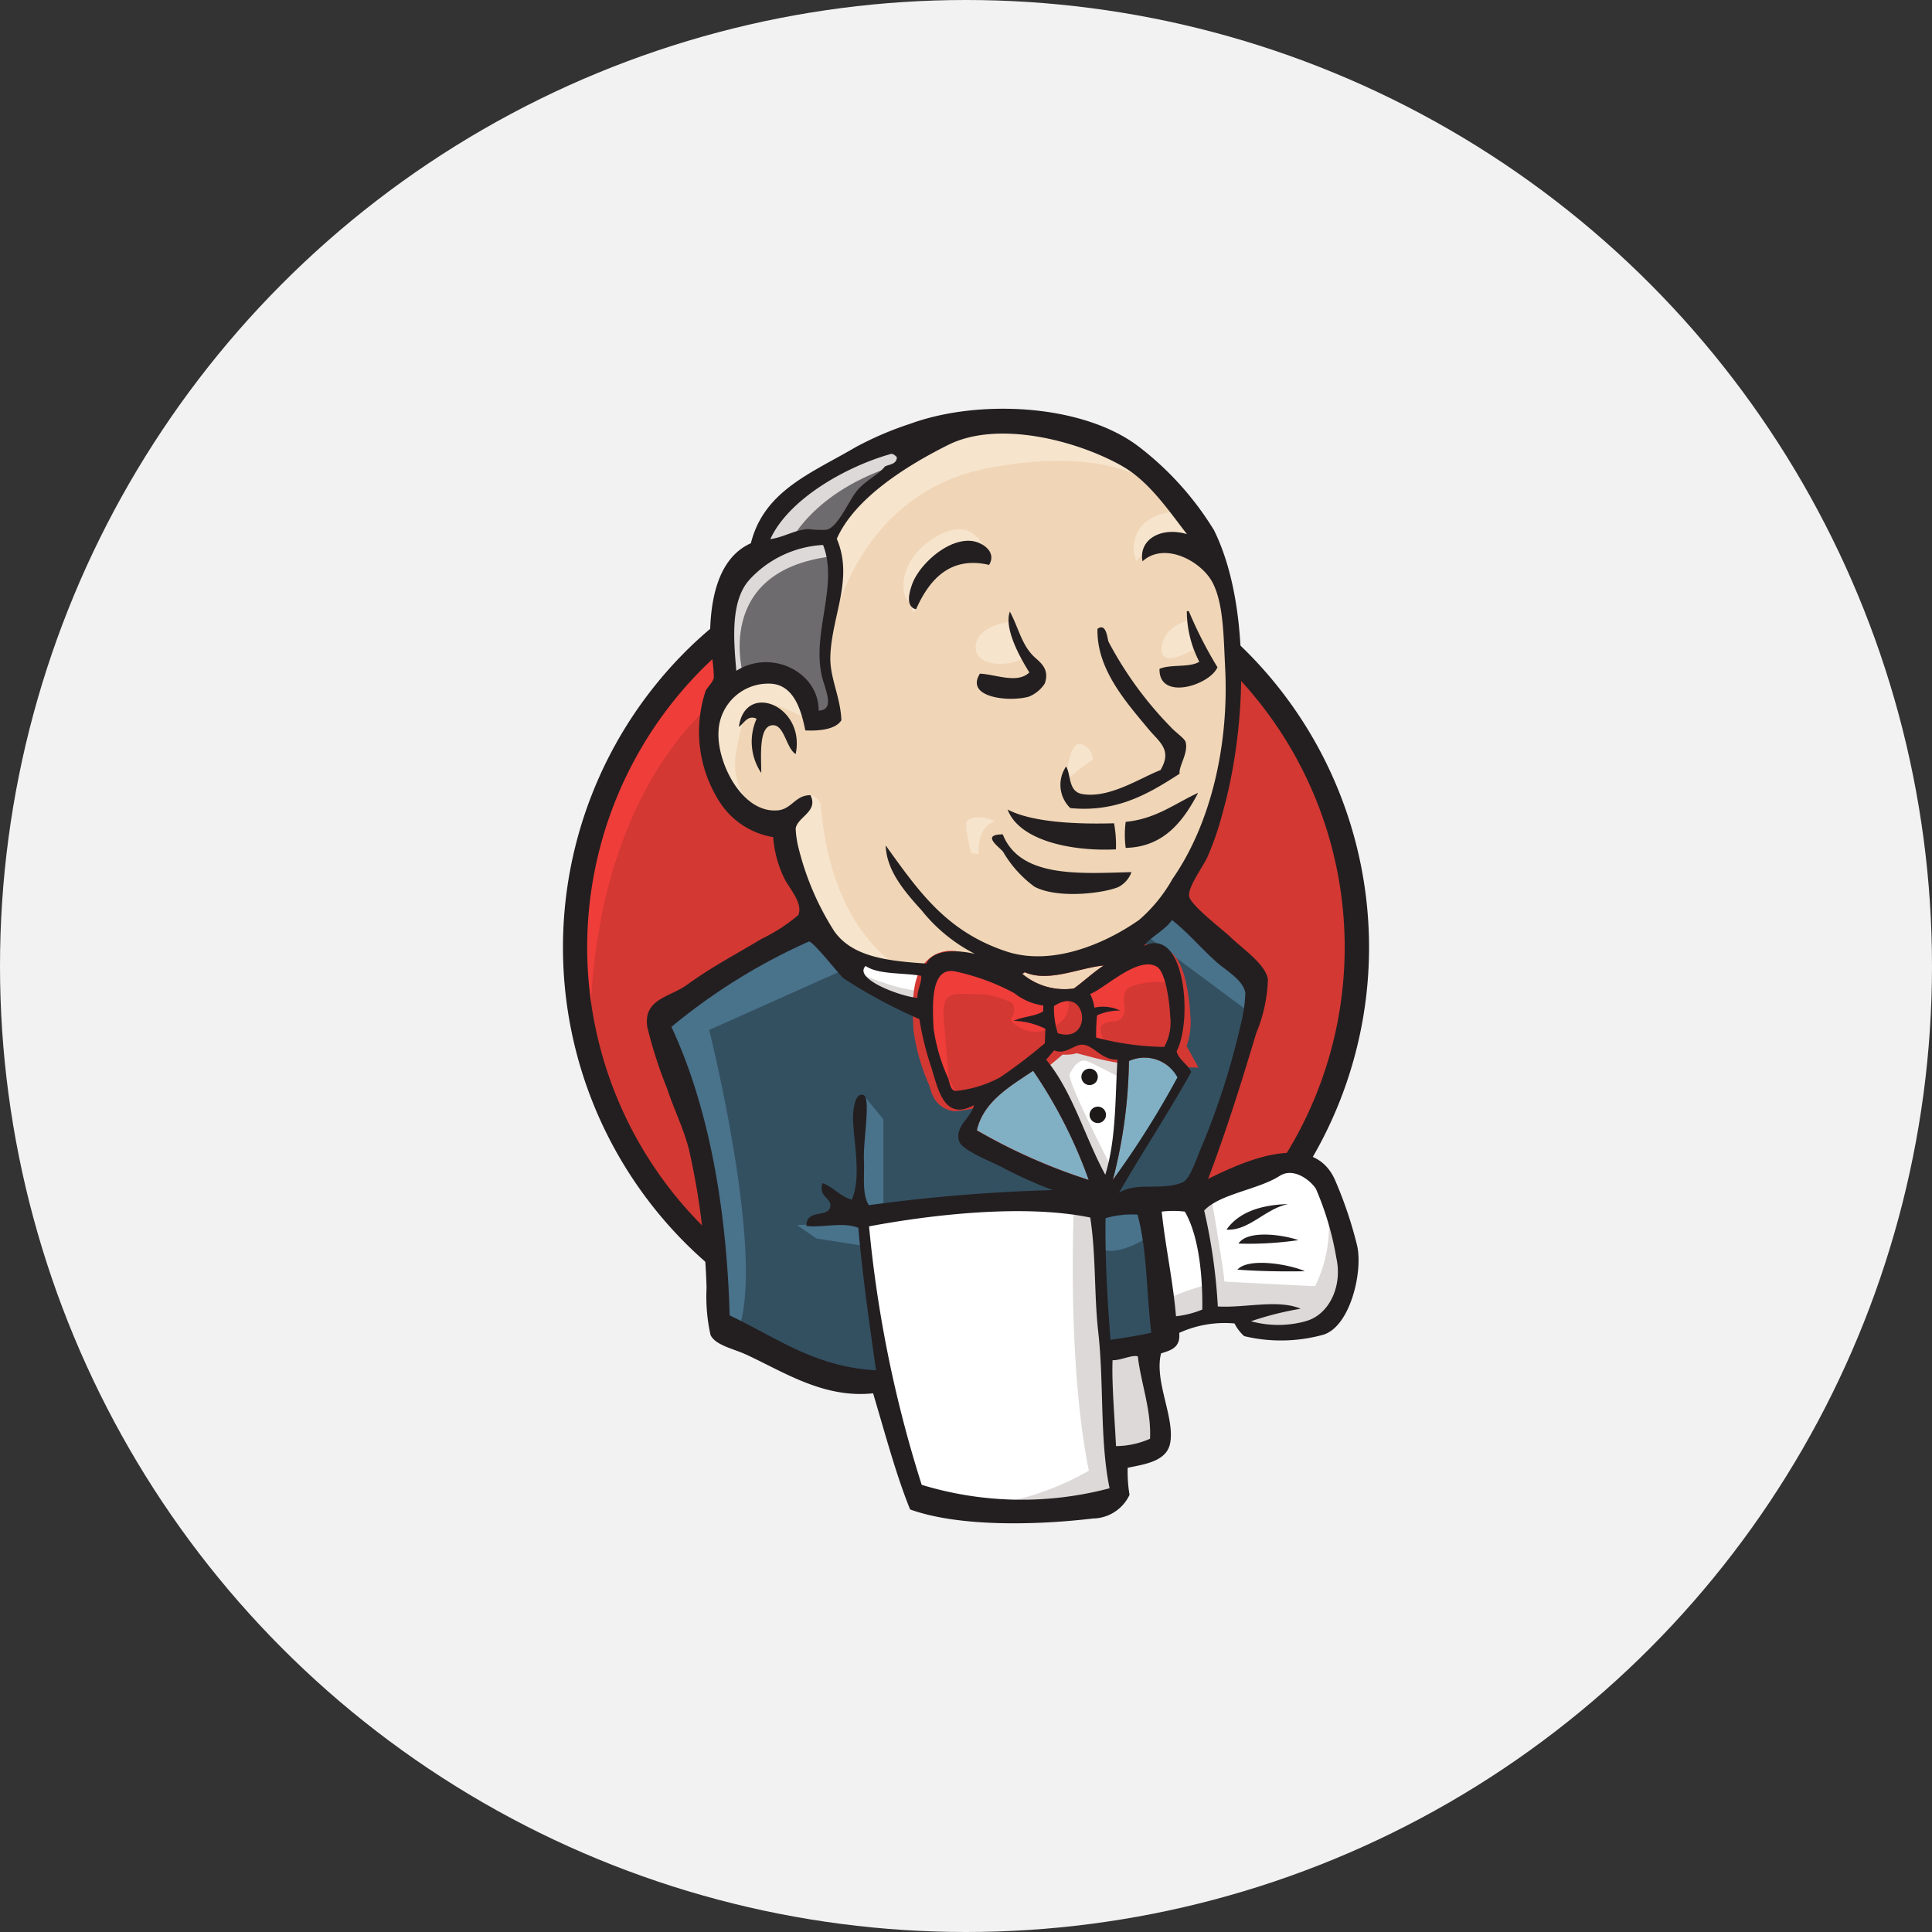 <svg xmlns="http://www.w3.org/2000/svg" width="120" height="120" viewBox="0 0 120 120">
  <rect x="0" y="0" width="120" height="120" fill="#333333" stroke="none"/>
  <g id="Group_134886" data-name="Group 134886" transform="translate(-811 -3725.397)">
    <circle id="Ellipse_5042" data-name="Ellipse 5042" cx="60" cy="60" r="60" transform="translate(811 3725.397)" fill="#f2f2f2"/>
    <g id="jenkins" transform="translate(835.967 3740.787)">
      <path id="Path_111499" data-name="Path 111499" d="M61.957,73.234c0,13.715-10.87,24.834-24.279,24.834S13.4,86.95,13.4,73.234,24.269,48.4,37.678,48.4,61.957,59.519,61.957,73.235" transform="translate(-2.644 -29.878)" fill="#d33833"/>
      <path id="Path_111500" data-name="Path 111500" d="M13.317,84.9S11.56,59,35.423,58.258l-1.665-2.775L20.809,59.83l-3.7,4.255-3.237,6.2L12.022,77.5l.555,4.809" transform="translate(-1.573 -35.389)" fill="#ef3d3a"/>
      <path id="Path_111501" data-name="Path 111501" d="M18.4,53.974a24.485,24.485,0,0,0,0,34.067,23.144,23.144,0,0,0,33.258,0,24.485,24.485,0,0,0,0-34.067,23.145,23.145,0,0,0-33.258,0ZM17.326,89.1a25.991,25.991,0,0,1,0-36.175,24.651,24.651,0,0,1,35.414,0,25.99,25.99,0,0,1,0,36.175,24.649,24.649,0,0,1-35.414,0" transform="translate(0 -27.559)" fill="#231f20"/>
      <path id="Path_111502" data-name="Path 111502" d="M77.4,47.111l-3.7.555-4.995.555-3.237.092-3.145-.092-2.4-.74-2.127-2.312-1.665-4.717-.37-1.018-2.22-.74-1.295-2.127-.925-3.052,1.017-2.682,2.4-.832,1.942.925.925,2.035,1.11-.185.37-.462-.37-2.127L58.62,27.5l.555-3.7-.022-2.113,1.686-2.7,2.96-2.127,5.18-2.22,5.735.832,4.995,3.607,2.312,3.7,1.48,2.682.37,6.66-1.11,5.735-2.035,5.087-1.942,2.682" transform="translate(-32.142 -3.617)" fill="#f0d6b7"/>
      <path id="Path_111503" data-name="Path 111503" d="M63.229,172.358,50,172.913v2.22l1.11,7.769-.555.648L41.308,180.4l-.647-1.11-.925-10.452-2.127-6.29-.463-1.48,7.4-5.087,2.312-.925,2.035,2.5,1.757,1.573,2.035.647.925.277,1.11,4.81.832,1.017,2.127-.74-1.48,2.867,8.047,3.792-1.018.555" transform="translate(-21.12 -112.863)" fill="#335061"/>
      <path id="Path_111504" data-name="Path 111504" d="M54.6,33.749l2.4-.832,1.942.925.925,2.035,1.11-.185.277-1.11L60.7,32.454l.555-5.087L60.8,24.592l1.665-1.942,3.607-2.867-1.017-1.387-5.087,2.5-2.127,1.665-1.2,2.59-1.85,2.5L54.23,30.6l.37,3.145" transform="translate(-34.412 -6.533)" fill="#6d6b6d"/>
      <path id="Path_111505" data-name="Path 111505" d="M58.391,26.144s1.387-3.422,6.937-5.087.277-1.2.277-1.2l-6.012,2.313-2.312,2.312-1.018,1.85,2.127-.185m-2.775,8.047s-1.942-6.475,5.457-7.4l-.277-1.11-5.087,1.2-1.48,4.809.37,3.145,1.018-.647" transform="translate(-34.411 -7.623)" fill="#dcd9d8"/>
      <path id="Path_111506" data-name="Path 111506" d="M55.982,36.069,57.193,34.9a.78.78,0,0,1,.639.711c.092.648.37,6.475,4.347,9.62.362.287-2.96-.463-2.96-.463l-2.96-4.624M73,34.311s.216-2.8.971-2.588a1.039,1.039,0,0,1,.755.971S72.894,33.88,73,34.311m7.677-10.267s-1.525.322-1.665,1.665,1.665.277,1.942.185M69.486,24.137s-2.035.277-2.035,1.572,2.312,1.2,2.96.648m-13.5,3.792s-3.515-2.127-3.885-.093-1.2,3.515.555,5.642l-1.2-.37-1.11-2.867-.37-2.775,2.127-2.22,2.4.185,1.387,1.11.093,1.387m1.665-5.827s1.572-8.14,9.527-9.712c6.549-1.294,9.989.277,11.284,1.757,0,0-5.827-6.937-11.377-4.809s-9.619,6.012-9.527,8.509a40.8,40.8,0,0,1,.093,4.255m21.458-7.03S77.349,17.2,77.256,19.6a1.836,1.836,0,0,0,.185.74s2.128-2.4,3.422-1.11" transform="translate(-31.817 -0.899)" fill="#f7e4cd"/>
      <path id="Path_111507" data-name="Path 111507" d="M110.582,45.924s-.462-3.691-3.609-1.545c-2.035,1.387-1.85,3.33-1.48,3.7s.269,1.115.551.6.189-2.176,1.206-2.638,2.685-.979,3.331-.12" transform="translate(-74.114 -26.227)" fill="#f7e4cd"/>
      <path id="Path_111508" data-name="Path 111508" d="M48.891,157.235,40.2,161.12S43.8,175.457,41.954,179.9l-1.295-.462-.093-5.457-2.4-10.359-1.018-2.868,9.064-6.1,2.682,2.589m.894,7.93,1.233,1.5v5.55h-1.48s-.185-3.885-.185-4.347.185-2.127.185-2.127m.277,7.307-4.162.185,1.2.832,2.96.462" transform="translate(-21.119 -112.539)" fill="#49728b"/>
      <path id="Path_111509" data-name="Path 111509" d="M158.4,233.071l3.423-.093.832,8.509-3.515.462-.74-8.879" transform="translate(-115.455 -173.483)" fill="#335061"/>
      <path id="Path_111510" data-name="Path 111510" d="M162.563,167.589l5.179-.277s2.127-5.365,2.127-5.642,1.85-7.769,1.85-7.769l-4.162-4.347-.832-.74-2.22,2.22v8.6l-1.942,7.954" transform="translate(-118.696 -108.001)" fill="#335061"/>
      <path id="Path_111511" data-name="Path 111511" d="M161.632,166.941l-3.237.648.463,2.59c1.2.555,3.237-.925,3.237-.925m-.37-18.5,6.475,4.81.185-2.22-4.9-4.532-1.758,1.942" transform="translate(-115.454 -108.001)" fill="#49728b"/>
      <path id="Path_111512" data-name="Path 111512" d="M98.088,251.616l-1.915-7.771-.952-5.733-.158-4.256,8.667-.461h5.392l-.49,9.713.832,7.492-.093,1.387-7.029.555-4.255-.925" transform="translate(-66.18 -173.806)" fill="#fff"/>
      <path id="Path_111513" data-name="Path 111513" d="M132.231,231.033s-.463,9.619.925,16.464a17.667,17.667,0,0,1-6.845,2.22l7.77-.277.925-.555-1.11-15.169-.277-3.238" transform="translate(-90.492 -171.538)" fill="#dcd9d8"/>
      <path id="Path_111514" data-name="Path 111514" d="M174.8,232l3.607-1.018,6.844-.37,1.018-3.145-1.85-5.457-2.127-.277-2.96.925-2.84,1.387-1.507-.277-1.175.462" transform="translate(-127.448 -164.734)" fill="#fff"/>
      <path id="Path_111515" data-name="Path 111515" d="M177.979,236.63a13.538,13.538,0,0,1,2.775-1.017l-1.018-5.087,1.2-.462s.832,4.81.832,5.364c0,0,5.18.277,5.642.277a8.4,8.4,0,0,0,.832-4.347l1.017,2.96.093,1.665-1.48,2.22-1.665.37-2.775-.093-.925-1.2-3.237.462-1.018.37" transform="translate(-130.69 -171.215)" fill="#dcd9d8"/>
      <path id="Path_111516" data-name="Path 111516" d="M147.017,196.677l-2.035-5.179-2.128-3.052s.462-1.3,1.11-1.3h2.128l2.035.74-.185,3.422-.925,5.364" transform="translate(-103.363 -137.828)" fill="#fff"/>
      <path id="Path_111517" data-name="Path 111517" d="M146.863,194.266s-2.59-4.994-2.59-5.734c0,0,.462-1.11,1.11-.832s2.035,1.017,2.035,1.017v-1.757l-3.145-.648-2.127.277,3.607,8.51.74.093" transform="translate(-102.812 -137.175)" fill="#dcd9d8"/>
      <path id="Path_111518" data-name="Path 111518" d="M95.029,163.58l-2.562-.279-2.4-.74v.832l1.175,1.3,3.7,1.665" transform="translate(-62.29 -118.697)" fill="#fff"/>
      <path id="Path_111519" data-name="Path 111519" d="M92.841,168.4s2.867,1.2,3.792.925l.092,1.109-2.589-.554-1.572-1.11.277-.37" transform="translate(-64.236 -123.239)" fill="#dcd9d8"/>
      <path id="Path_111520" data-name="Path 111520" d="M162.094,170.6a17.587,17.587,0,0,1-4.229-.583,13.054,13.054,0,0,1,.053-1.375,3.3,3.3,0,0,1,1.449-.3,2.522,2.522,0,0,0-1.61-.182,2.583,2.583,0,0,0-.267-.848c.882-.315,2.965-2.38,4.137-1.7.558.325.8,2.183.839,3.086a3.15,3.15,0,0,1-.373,1.9" transform="translate(-114.75 -120.965)" fill="#d33833"/>
      <path id="Path_111521" data-name="Path 111521" d="M162.094,170.6a17.587,17.587,0,0,1-4.229-.583,13.054,13.054,0,0,1,.053-1.375,3.3,3.3,0,0,1,1.449-.3,2.522,2.522,0,0,0-1.61-.182,2.583,2.583,0,0,0-.267-.848c.882-.315,2.965-2.38,4.137-1.7.558.325.8,2.183.839,3.086a3.15,3.15,0,0,1-.373,1.9Z" transform="translate(-114.75 -120.965)" fill="none" stroke="#d33833" stroke-width="2.5"/>
      <path id="Path_111522" data-name="Path 111522" d="M120.386,169.464c0,.119-.009.238-.014.358-.49.322-1.281.318-1.819.588a4.722,4.722,0,0,1,1.957.495l-.035.9a31.949,31.949,0,0,1-2.776,2.107,7.346,7.346,0,0,1-2.787.85c-.3-.07-.328-.443-.448-.8a11.377,11.377,0,0,1-.9-3.089c-.065-1.433-.21-3.835,1.335-3.54a13.79,13.79,0,0,1,3.661,1.339,3.783,3.783,0,0,0,1.826.789" transform="translate(-80.547 -122.393)" fill="#d33833"/>
      <path id="Path_111523" data-name="Path 111523" d="M120.386,169.464c0,.119-.009.238-.014.358-.49.322-1.281.318-1.819.588a4.722,4.722,0,0,1,1.957.495l-.035.9a31.949,31.949,0,0,1-2.776,2.107,7.346,7.346,0,0,1-2.787.85c-.3-.07-.328-.443-.448-.8a11.377,11.377,0,0,1-.9-3.089c-.065-1.433-.21-3.835,1.335-3.54a13.79,13.79,0,0,1,3.661,1.339A3.783,3.783,0,0,0,120.386,169.464Z" transform="translate(-80.547 -122.393)" fill="none" stroke="#d33833" stroke-width="2.5"/>
      <path id="Path_111524" data-name="Path 111524" d="M147.568,177.724a5.282,5.282,0,0,1-.235-1.685c2.083-1.388,2.474,2.385.234,1.685" transform="translate(-106.837 -128.943)" fill="#d33833"/>
      <path id="Path_111525" data-name="Path 111525" d="M147.568,177.724a5.282,5.282,0,0,1-.235-1.685c2.083-1.388,2.474,2.385.234,1.685Z" transform="translate(-106.837 -128.943)" fill="none" stroke="#d33833" stroke-width="2.5"/>
      <path id="Path_111526" data-name="Path 111526" d="M121.851,168.116s-.648-.925-.185-1.2.925,0,1.2-.462,0-.74.092-1.295.556-.648,1.018-.74,1.758-.277,1.942.185l-.555-1.665-1.11-.37-3.515,2.035-.185,1.017v2.035m-8.417,3.514q-.167-2.165-.36-4.327c-.2-2.153.517-1.778,2.384-1.778a4.922,4.922,0,0,1,1.86.555c.5,1.03-.844.8.581,1.578,1.2.656,3.327-.4,2.841-1.856-.272-.324-1.417-.1-1.827-.313l-2.168-1.124c-.919-.477-3.044-1.172-4.025-.506-2.483,1.689.157,5.909,1.043,7.671" transform="translate(-78.104 -118.701)" fill="#ef3d3a"/>
      <path id="Path_111527" data-name="Path 111527" d="M74.777,48.443C72.256,47.855,71,49.5,70.239,51.2c-.682-.165-.411-1.093-.238-1.566.451-1.241,2.27-2.893,3.756-2.669.639.1,1.5.681,1.02,1.477M87.06,51.313l.12,0A26.088,26.088,0,0,0,88.961,54.8c-.481,1.121-3.645,2.114-3.6.1.684-.3,1.865-.061,2.472-.443a6.865,6.865,0,0,1-.776-3.144m-10.992.031c.541.991.717,2.032,1.485,2.781.346.337,1.019.748.685,1.686a2.136,2.136,0,0,1-.977.811c-1.2.355-4,.073-3.052-1.424.994.046,2.329.645,3.071-.076-.57-.912-1.586-2.715-1.212-3.777M86.609,61.415c-1.809,1.162-3.825,2.425-6.789,2.132a2.01,2.01,0,0,1-.259-2.585c.32.551.119,1.563,1.011,1.715,1.682.288,3.639-1.029,4.849-1.489.75-1.264-.065-1.729-.741-2.543-1.383-1.668-3.239-3.734-3.171-6.23.559-.405.607.619.688.805a22.813,22.813,0,0,0,3.867,5.3c.326.356.862.7.922.934.172.685-.448,1.506-.376,1.962M62.766,60.192c-.567-.324-.7-1.749-1.367-1.789-.951-.058-.777,1.848-.774,2.963A3.483,3.483,0,0,1,60.336,58c-.548-.269-.793.3-1.1.5.391-2.839,4.152-1.316,3.527,1.693M87.761,62.6c-.842,1.6-2.033,3.367-4.5,3.419a6.11,6.11,0,0,1,0-1.617c1.889-.181,3.054-1.142,4.5-1.8M75.925,63.636c1.575.829,4.471.918,6.613.855a7.507,7.507,0,0,1,.117,1.621c-2.753.137-6.008-.544-6.729-2.476m-.3,1.545c1.09,2.736,4.835,2.421,7.993,2.345a1.689,1.689,0,0,1-.815.927c-1.012.412-3.8.724-5.208-.022a7.125,7.125,0,0,1-1.951-2.171c-.236-.3-1.41-1.077-.018-1.079" transform="translate(-38.309 -28.746)" fill="#231f20"/>
      <path id="Path_111528" data-name="Path 111528" d="M167.859,192.718a55.76,55.76,0,0,1-4.019,6.371,30.7,30.7,0,0,0,1-7.386,2.328,2.328,0,0,1,3.015,1.015" transform="translate(-119.69 -141.193)" fill="#81b0c4"/>
      <path id="Path_111529" data-name="Path 111529" d="M199.5,232.529c-1.432.287-2.437,1.678-3.834,1.589.767-1.082,2.112-1.538,3.834-1.589m.632,2.24a20.922,20.922,0,0,1-3.721.215c.56-.856,2.719-.561,3.721-.215m.4,1.932c-1.311.028-2.941,0-4.187-.1.737-.792,3.337-.294,4.187.1" transform="translate(-144.454 -173.133)" fill="#231f20"/>
      <path id="Path_111530" data-name="Path 111530" d="M165.3,275.071c.188,1.647.841,3.316.759,5.119a5.366,5.366,0,0,1-2.113.457c-.069-1.533-.274-3.876-.212-5.338.478.032,1.182-.341,1.566-.239" transform="translate(-119.599 -206.218)" fill="#dcd9d8"/>
      <path id="Path_111531" data-name="Path 111531" d="M143.608,165.793c-.658.43-1.219.967-1.852,1.426a4.077,4.077,0,0,1-3.2-.9c.017-.064.12-.036.124-.115,1.5.669,3.409-.273,4.925-.408" transform="translate(-100.021 -121.212)" fill="#f0d6b7"/>
      <path id="Path_111532" data-name="Path 111532" d="M125.806,198.933c.412-1.787,2.028-2.713,3.5-3.7a29.521,29.521,0,0,1,3.451,6.78,35.357,35.357,0,0,1-6.947-3.083" transform="translate(-90.099 -144.119)" fill="#81b0c4"/>
      <path id="Path_111533" data-name="Path 111533" d="M62.4,69.092c-.061,1.461.144,3.8.212,5.338a5.355,5.355,0,0,0,2.113-.457c.082-1.8-.571-3.472-.759-5.119C63.58,68.751,62.876,69.124,62.4,69.092Zm-15.126-8.31a76.4,76.4,0,0,0,3.27,16.054,21.28,21.28,0,0,0,11.669.212c-.613-2.943-.345-6.527-.7-9.668-.27-2.361-.132-4.736-.5-7.145-4.045-.841-9.763-.2-13.733.546Zm14.689-.509c-.034,2.529.113,5.023.306,7.556.971-.146,1.63-.243,2.532-.441-.293-2.438-.257-5.181-.854-7.338a6,6,0,0,0-1.985.223Zm4.927-.408a6.058,6.058,0,0,0-1.438,0c.207,2.062.709,4.337.886,6.5a6.024,6.024,0,0,0,1.633-.415C68,64.056,67.8,61.439,66.887,59.865Zm7.46,6.816c1.444-.351,2.352-2.119,1.948-3.936a18.613,18.613,0,0,0-1.271-4.3c-.382-.577-1.417-1.334-2.244-.8-1.345.861-3.714,1.111-4.694,2.153a34.751,34.751,0,0,1,.847,5.96c1.68.1,3.746-.462,5.144.14a19.524,19.524,0,0,0-3.083.778,6.432,6.432,0,0,0,3.353.01ZM60.916,57.9a29.532,29.532,0,0,0-3.451-6.78c-1.468.984-3.084,1.91-3.5,3.7A35.357,35.357,0,0,0,60.916,57.9Zm2.5-7.388a30.688,30.688,0,0,1-1,7.385,55.742,55.742,0,0,0,4.019-6.37,2.327,2.327,0,0,0-3.015-1.015ZM60.582,49.5c-.575-.062-1.062.661-1.81.348-.171.189-.327.394-.5.579,1.65,1.989,2.4,4.811,3.675,7.149.684-2.245.605-4.705.756-7.156-.94.059-1.461-.85-2.12-.92ZM58.759,47.1a5.282,5.282,0,0,0,.234,1.685c2.239.7,1.848-3.074-.234-1.685Zm-2.483-.815a13.79,13.79,0,0,0-3.661-1.339c-1.545-.3-1.4,2.107-1.334,3.54a11.364,11.364,0,0,0,.9,3.089c.121.352.147.726.448.8a7.353,7.353,0,0,0,2.787-.851A31.9,31.9,0,0,0,58.19,49.41q.018-.449.035-.9a4.734,4.734,0,0,0-1.957-.495c.538-.271,1.329-.267,1.819-.589,0-.12.01-.239.014-.358A3.773,3.773,0,0,1,56.276,46.282ZM47.06,44.607c-.8.813,2.246,1.921,3.216,1.981-.006-.515.293-1,.233-1.369-1.153-.2-2.667-.069-3.45-.612Zm9.865.382c0,.079-.107.051-.124.115a4.078,4.078,0,0,0,3.2.9c.632-.459,1.193-1,1.852-1.426-1.516.135-3.424,1.077-4.925.408Zm9.055,2.746c-.043-.9-.281-2.761-.839-3.086-1.172-.684-3.255,1.381-4.137,1.7a2.569,2.569,0,0,1,.266.848,2.52,2.52,0,0,1,1.61.182,3.307,3.307,0,0,0-1.449.3,13.05,13.05,0,0,0-.053,1.375,17.563,17.563,0,0,0,4.229.583,3.153,3.153,0,0,0,.373-1.9ZM45.712,45.394c-.251-.179-1.953-2.393-2.185-2.3A36.62,36.62,0,0,0,35,48.392C37.45,53.654,38.44,60.1,38.615,66.314c2.809,1.314,5.277,3.208,9.089,3.406-.441-3.121-.844-5.906-1.094-8.844-.958-.4-2.332.018-3.228-.125-.007-1.08,1.369-.473,1.484-1.2.086-.549-.758-.591-.483-1.456.7.255,1.069.817,1.816,1.029.683-1.494-.009-4.137.089-5.386.019-.234.117-1.3.642-1.112.465.165-.026,2.831.024,4.013.046,1.089-.132,2.142.309,2.826a105.163,105.163,0,0,1,11.413-.935,27.614,27.614,0,0,1-3.06-1.376c-.619-.349-2.571-1.075-2.75-1.663-.285-.937.748-1.436.925-2.24-1.859,1.014-2.222-.972-2.662-2.379A18.491,18.491,0,0,1,50.4,47.91,32.046,32.046,0,0,1,45.712,45.394Zm18.641-2.033c2.565-1.244,3.027,4.648,2.022,6.546.155.566.69.783.908,1.292-1.431,2.564-3.021,4.957-4.481,7.491,1.086-.676,2.638-.121,3.916-.627.467-.185.805-1.254,1.159-2.11a45.926,45.926,0,0,0,2.449-7.57,9.585,9.585,0,0,0,.32-2.083c-.112-.816-1.219-1.421-1.782-1.925-1.037-.932-1.69-1.751-2.773-2.623-.438.647-1.38,1.082-1.739,1.609ZM39.846,20.617c-1.222,1.344-.967,3.864-.818,5.657,2.209-1.39,5.141.109,5.113,2.473,1.055-.028.394-1.317.2-2.148-.623-2.713,1.05-5.66.076-8.14a6.7,6.7,0,0,0-4.574,2.158Zm8.744-7.8c-2.766.784-6.312,2.794-7.449,5.28.88-.128,1.491-.572,2.36-.627a5.81,5.81,0,0,0,1.135.044c.752-.186,1.386-1.872,1.953-2.5s1.217-.874,1.672-1.432c.292-.141.724-.131.741-.57C48.876,12.872,48.742,12.769,48.591,12.812Zm14.4.737c-2.872-1.62-7.732-2.839-10.787-1.316-2.465,1.229-5.8,3.262-6.933,5.839,1.061,2.487-.314,4.765-.4,7.289-.047,1.343.632,2.516.684,3.978-.363.6-1.472.673-2.24.632-.258-1.293-.711-2.747-2.043-2.894a3.092,3.092,0,0,0-3.349,2.984c-.1,1.917,1.472,5.095,3.7,4.874.861-.085,1.074-.949,2.012-.94.509,1.015-.785,1.334-.918,2.06a5.852,5.852,0,0,0,.19,1.265,17.258,17.258,0,0,0,2.2,5.115c1.128,1.617,3.345,1.86,5.73,2.019.426-.918,1.995-.842,3.017-.6a10.11,10.11,0,0,1-3.309-2.7c-1.084-1.195-2.183-2.476-2.238-4.038,2.049,2.843,3.743,5.326,7.469,6.576,2.82.946,6.113-.433,8.279-1.955a9.513,9.513,0,0,0,2.075-2.554c2.391-3.439,3.507-8.349,3.262-13.107-.1-1.963-.1-3.918-.755-5.238-.688-1.381-3.016-2.616-4.378-1.367-.252-1.342,1.133-2.173,2.76-1.69-1.16-1.5-2.378-3.3-4.027-4.229Zm5.35,44.277c2.244-1.115,6.437-3,7.844,0a25.5,25.5,0,0,1,1.4,4.126c.38,1.614-.412,5.007-2.071,5.548a9.84,9.84,0,0,1-4.94.095,2.694,2.694,0,0,1-.6-.788,6.82,6.82,0,0,0-3.436.586c.094.932-.536,1.082-1.127,1.274-.438,1.737.877,4.006.562,5.59-.224,1.129-1.613,1.3-2.634,1.514a8.685,8.685,0,0,0,.114,1.681,2.546,2.546,0,0,1-2.272,1.469c-3.262.392-8.217.568-11.355-.561-.876-2.148-1.566-4.762-2.3-7.214-3.061.327-5.537-1.321-7.87-2.4-.808-.375-1.926-.581-2.228-1.224a11.01,11.01,0,0,1-.246-2.944,44.724,44.724,0,0,0-1.1-8.6c-.341-1.323-.937-2.491-1.352-3.765a27.219,27.219,0,0,1-1.229-3.82c-.259-1.746,1.385-1.843,2.436-2.6,1.626-1.17,2.9-1.817,4.661-2.873a10.627,10.627,0,0,0,2.272-1.469c.355-.723-.61-1.742-.868-2.309a6.945,6.945,0,0,1-.68-2.541,4.9,4.9,0,0,1-3.272-2.1,8.061,8.061,0,0,1-.927-6.982c.076-.182.455-.539.511-.818a9.492,9.492,0,0,0-.227-1.865c-.1-3,.507-5.584,2.527-6.489.82-3.266,3.754-4.352,6.518-5.974A20.484,20.484,0,0,1,49.8,10.942C54.02,9.389,60.495,9.682,64,12.331A19.063,19.063,0,0,1,68.7,17.543c2.243,4.533,2.083,12.109.515,17.623a17.738,17.738,0,0,1-.944,2.718c-.3.621-1.223,1.864-1.111,2.412.116.567,2.11,2.081,2.537,2.493.77.743,2.233,1.729,2.351,2.666a9.432,9.432,0,0,1-.727,3.325c-.959,3.213-1.9,6.182-2.985,9.046" transform="translate(-18.262)" fill="#231f20"/>
      <path id="Path_111534" data-name="Path 111534" d="M122.894,124.535c.122-.162.791-.408,1.727.043,0,0-1.11.185-1.017,2.036l-.462-.093s-.478-1.678-.248-1.986" transform="translate(-87.784 -88.945)" fill="#f7e4cd"/>
      <path id="Path_111535" data-name="Path 111535" d="M156.081,195.156a.509.509,0,1,1-.509-.509.509.509,0,0,1,.509.509m.509,2.359a.509.509,0,1,1-.509-.509.509.509,0,0,1,.509.509" transform="translate(-112.862 -143.66)" fill="#1d1919"/>
    </g>
  </g>
</svg>
